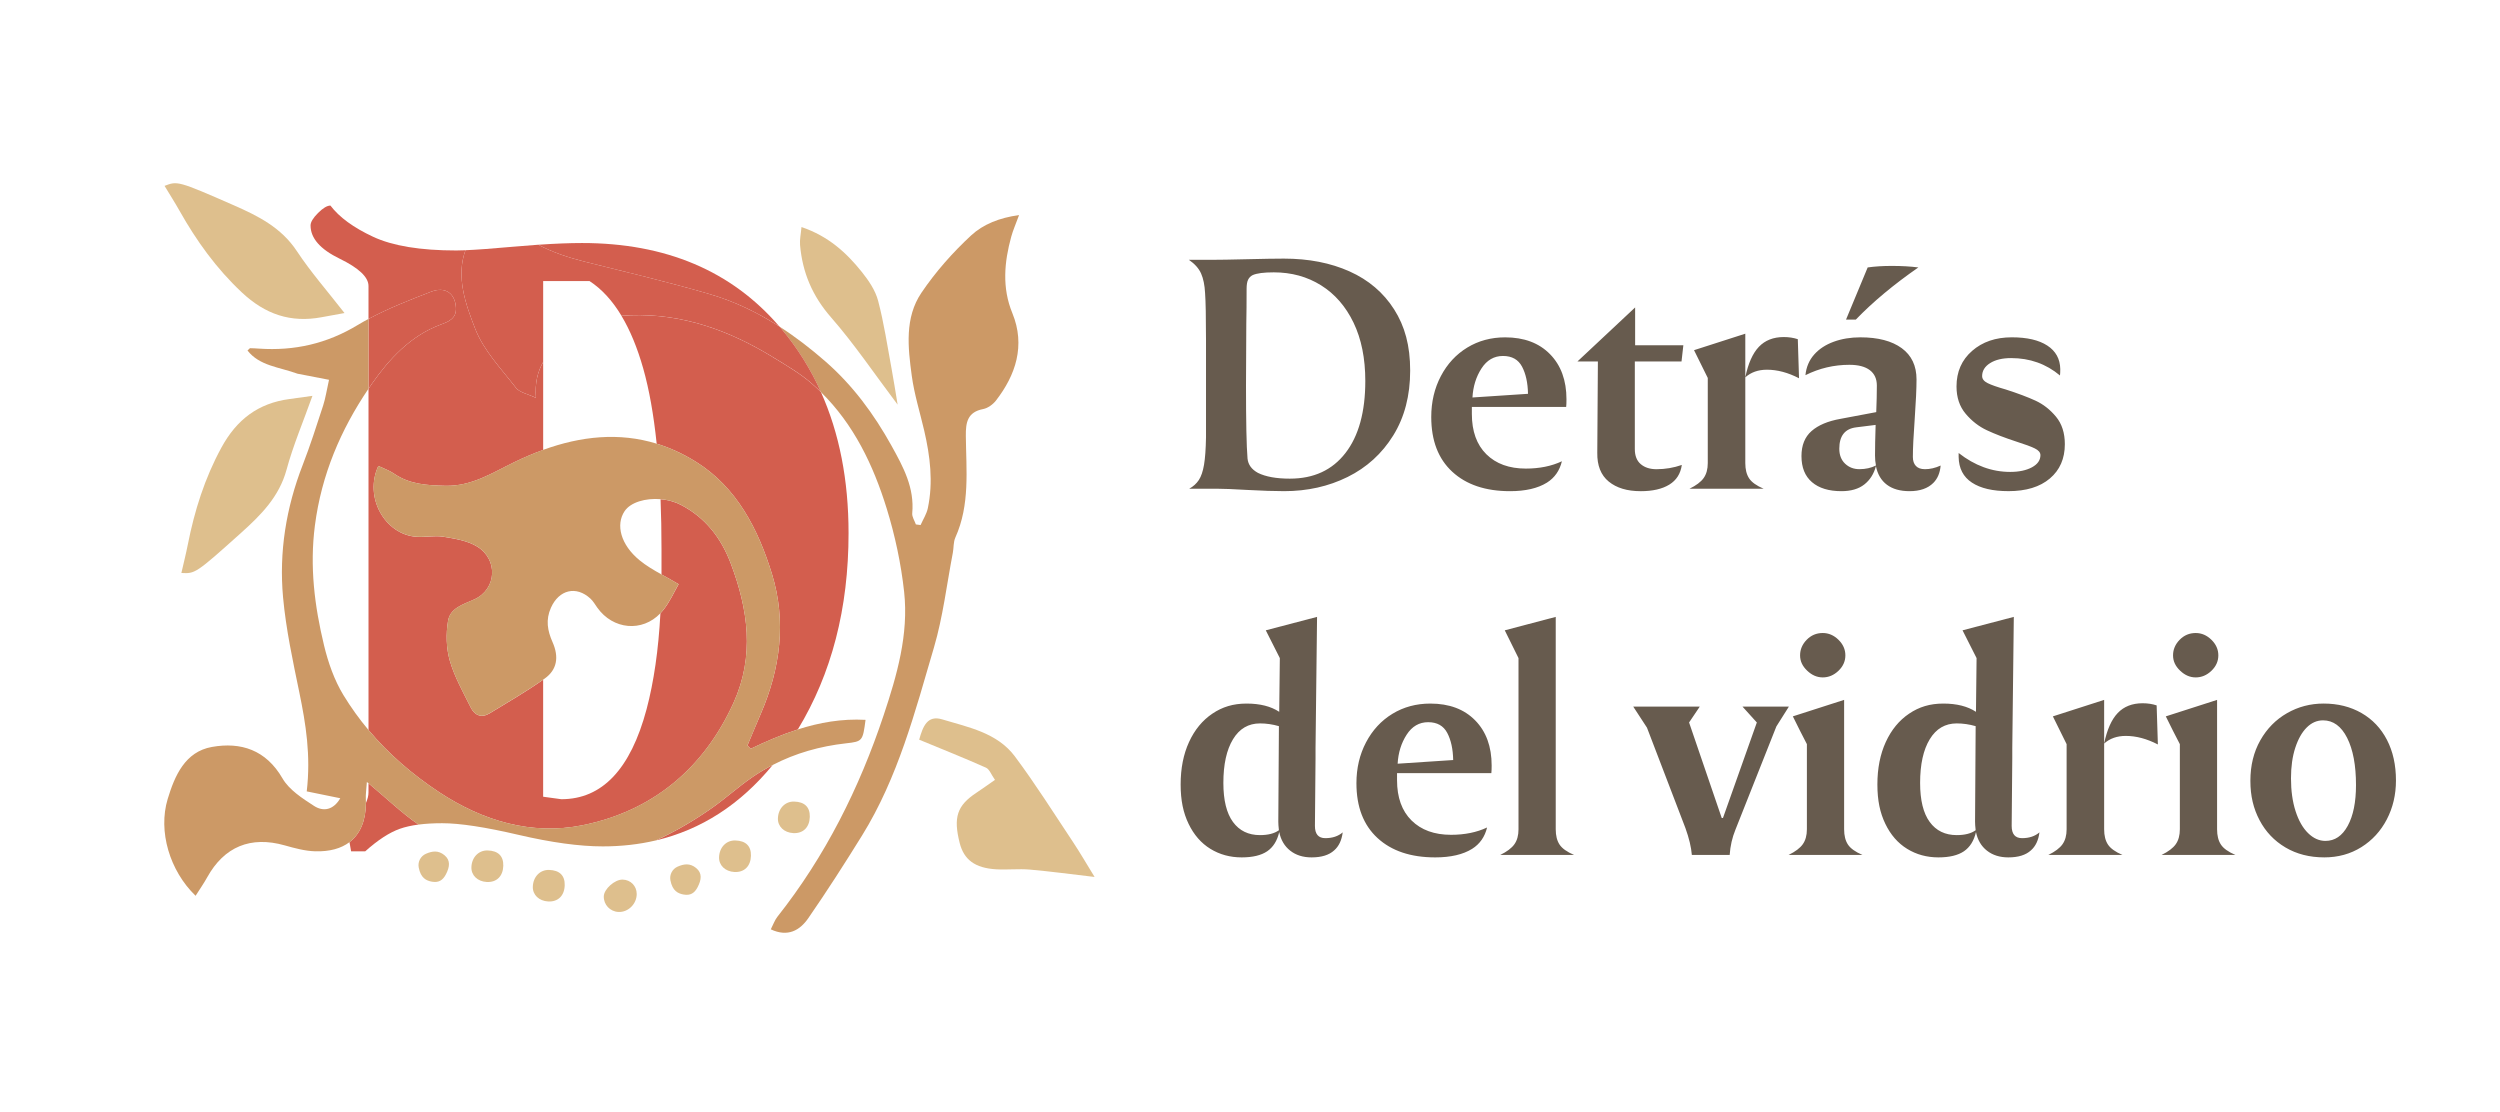 <?xml version="1.0" encoding="UTF-8"?>
<svg xmlns="http://www.w3.org/2000/svg" id="Capa_1" data-name="Capa 1" viewBox="0 0 1656 736.81">
  <defs>
    <style>
      .cls-1 {
        fill: #d35e4e;
      }

      .cls-2 {
        fill: #c96;
      }

      .cls-3 {
        fill: #675b4e;
      }

      .cls-4 {
        fill: #debf8d;
      }
    </style>
  </defs>
  <path class="cls-1" d="m470.26,194.88c16.56,4.86,31.78,12.27,46.01,21.41-31.69-36.86-75.26-55.31-130.73-55.31-8.21,0-17.87.38-28.96,1.14,9.48,5.04,19.75,8.44,30.43,11.14,27.8,7.02,55.75,13.55,83.25,21.63"></path>
  <path class="cls-1" d="m302.03,203.87c.4,7.28-5.2,9.3-10.14,11.14-20.03,7.46-34.04,22.77-45.49,39.14-.78,1.12-1.54,2.25-2.3,3.38v226.05c13.3,15.86,29.04,29.44,46.67,41.09,28.99,19.16,61.43,28.74,94.92,22.01,46.28-9.3,80.35-37.36,100.19-81.07,14.12-31.09,9.71-61.97-1.89-92.55-6.38-16.81-16.8-30.3-33.15-38.73-4-2.06-8.64-3.25-13.29-3.64.42,10.54.63,21.67.63,33.4v14.23c0,.75,0,1.47-.01,2.21,3.66,2.05,7.47,4.11,11.36,6.45-2.82,4.82-5.81,11.72-10.36,17.36-.55.68-1.12,1.32-1.71,1.93-1.29,24.17-4.34,45.34-9.15,63.46-10.61,39.78-29.43,59.67-56.47,59.67l-12.06-1.65v-77.51c-11.38,8.02-23.52,15-35.42,22.27-5.32,3.25-9.91,1.44-12.48-3.74-5.07-10.21-10.8-20.34-13.94-31.18-2.38-8.25-2.58-17.77-1.16-26.29,1.41-8.51,9.89-10.87,17.41-14.26,14.86-6.7,15.91-26.45,1.85-35.02-6.42-3.91-14.72-5.21-22.38-6.48-5.79-.96-11.93.47-17.85.03-21.03-1.56-34.79-26.39-25.19-46.91,3.44,1.65,7.18,2.9,10.3,5.05,10.39,7.16,21.91,7.8,34.08,8.08,17.5.4,31.15-8.61,45.78-15.7,6.32-3.06,12.66-5.77,19.01-8.07v-58.2c-3.6,6.19-5.56,13.82-4.81,23.72-5.45-2.63-10.78-3.52-13.22-6.66-9.68-12.5-21.3-24.6-26.92-38.92-6.6-16.84-12.87-34.78-6.52-52.2-2.37.1-4.41.15-6.11.15-23.76,0-42.13-3.02-55.1-9.09-12.98-6.06-22.39-12.94-28.24-20.65-2.19,0-4.94,1.65-8.23,4.94-3.29,3.3-4.93,6.04-4.93,8.23,0,8.43,6.39,15.75,19.19,21.97,12.79,6.22,19.19,12.26,19.19,18.12v21.86c13.18-7.09,27.37-12.61,41.36-18.02,9.76-3.78,16.06,1.25,16.57,10.61"></path>
  <path class="cls-1" d="m244.09,524.96c0,2.05-.58,4.39-1.71,7.01-.06,11.7-3.8,20.5-10.88,25.87l1.08,6.1h9.32c8.41-7.53,16.08-12.52,23.03-14.97,3.49-1.23,7.59-2.15,12.28-2.77-10.94-7.53-20.72-16.99-33.12-27.33v6.07Z"></path>
  <path class="cls-1" d="m472.01,534.91c-12.04,8.52-24.64,15.87-37.62,21.8,30.1-7.09,55.93-23.76,77.48-50.01-4.73,2.45-9.34,5.2-13.82,8.3-8.98,6.2-17.13,13.6-26.05,19.91"></path>
  <path class="cls-1" d="m511.75,236.46c-28.87-17.66-59.89-28.83-94.15-27.63-1.94.07-3.93.19-5.94.38,5.72,9.52,10.54,21.18,14.45,35.01,3.91,13.84,6.86,30.41,8.87,49.69,8.72,2.68,17.4,6.62,26.01,12,27.11,16.91,41.27,44.73,50.36,74.31,9.66,31.43,5.56,62.6-7.44,92.65-3,6.93-5.87,13.91-8.79,20.87.69.76,1.39,1.51,2.09,2.27,10.27-4.94,20.63-9.41,31.26-12.82,22.4-36.87,33.61-80.21,33.61-130.04,0-35.12-6.1-66.25-18.28-93.4-2.02-1.98-4.09-3.94-6.27-5.82-7.8-6.75-16.93-12.04-25.79-17.46"></path>
  <path class="cls-1" d="m246.39,254.15c11.45-16.37,25.46-31.68,45.49-39.14,4.94-1.84,10.55-3.86,10.14-11.14-.52-9.36-6.82-14.38-16.57-10.61-14,5.42-28.18,10.94-41.36,18.02v46.24c.76-1.13,1.52-2.26,2.3-3.38"></path>
  <path class="cls-2" d="m217.94,251.58c-1.59,7.1-2.32,12.22-3.9,17.08-4.3,13.2-8.53,26.45-13.55,39.39-10.98,28.28-15.73,57.64-12.99,87.64,1.93,21.13,6.47,42.08,10.77,62.93,4.31,20.92,7.7,41.78,4.91,65.59,6.85,1.4,14,2.86,22.22,4.54-4.55,7.83-11.22,9.08-17.41,5.07-7.73-5.01-16.46-10.61-20.86-18.21-10.97-18.94-27.59-24.24-46.74-20.84-17.81,3.17-24.66,19.08-29.32,34.5-6.45,21.37,1.32,47.55,18.49,64.1,2.69-4.26,5.39-8.1,7.65-12.18,11.31-20.41,28.86-27.58,51.33-21.23,6.62,1.87,13.48,3.75,20.27,3.94,9.52.27,17.13-1.84,22.69-6.06,7.08-5.37,10.82-14.18,10.88-25.87,0-1.01,0-2.04-.06-3.1-.13-2.71.32-5.45.69-10.89.37.3.72.6,1.08.9,12.39,10.34,22.18,19.8,33.12,27.33,4.64-.61,9.86-.91,15.68-.91,11.7,0,28.51,2.56,50.44,7.68,21.93,5.12,40.57,7.67,55.92,7.67,12.3,0,24.01-1.32,35.14-3.94,12.98-5.93,25.58-13.28,37.62-21.8,8.92-6.31,17.07-13.71,26.05-19.91,4.48-3.09,9.09-5.85,13.82-8.3,15.05-7.8,31.31-12.41,48.53-14.32,10.94-1.21,11.08-1.54,12.92-15.55-15.74-.87-30.55,1.77-44.86,6.35-10.63,3.4-21,7.88-31.26,12.82-.69-.76-1.39-1.51-2.09-2.27,2.93-6.96,5.8-13.94,8.79-20.87,13.01-30.05,17.1-61.22,7.44-92.66-9.09-29.58-23.24-57.4-50.36-74.31-8.62-5.37-17.29-9.32-26.01-12-24.9-7.65-50.13-4.99-75.21,4.11-6.35,2.3-12.69,5.01-19.01,8.07-14.62,7.08-28.27,16.1-45.78,15.7-12.18-.28-23.7-.92-34.08-8.08-3.12-2.15-6.86-3.39-10.3-5.05-9.6,20.52,4.16,45.35,25.19,46.91,5.92.44,12.07-.99,17.85-.03,7.65,1.27,15.95,2.57,22.38,6.48,14.06,8.57,13.01,28.32-1.85,35.02-7.52,3.39-16.01,5.75-17.41,14.26-1.41,8.53-1.22,18.04,1.16,26.29,3.13,10.84,8.86,20.97,13.93,31.18,2.57,5.18,7.16,6.99,12.48,3.74,11.9-7.28,24.04-14.25,35.42-22.27.37-.26.74-.51,1.11-.77,8.06-5.75,9.56-14.12,5.17-24.03-3.42-7.73-4.66-14.83-1.09-22.84,5.32-11.92,16.71-14.79,26.2-6.01,1.78,1.65,3.04,3.89,4.47,5.9,10.44,14.7,29.78,16.41,41.82,3.78.59-.61,1.16-1.25,1.71-1.93,4.55-5.65,7.54-12.54,10.36-17.36-3.89-2.34-7.69-4.4-11.36-6.45h0c-5.24-2.93-10.17-5.82-14.52-9.4-12.54-10.31-15.89-23.55-9.89-32.5,3.96-5.92,13.91-8.76,23.8-7.94,4.65.38,9.29,1.57,13.29,3.64,16.34,8.44,26.77,21.93,33.15,38.73,11.6,30.58,16,61.45,1.89,92.55-19.85,43.71-53.92,71.77-100.19,81.07-33.49,6.73-65.93-2.85-94.92-22.01-17.63-11.65-33.37-25.24-46.67-41.09-6.05-7.22-11.6-14.91-16.59-23.1-6.07-9.96-10.12-21.61-12.87-33.03-6.26-26.02-9.56-52.06-6.02-79.38,4.36-33.62,17.1-63.37,35.48-90.54v-46.24c-2.42,1.3-4.83,2.64-7.17,4.06-20.49,12.39-41.93,17.2-65.33,15.61-1.96-.13-3.92-.26-5.88-.28-.33,0-.66.56-1.75,1.54,7.95,10.21,20.95,10.91,33.17,15.37"></path>
  <path class="cls-4" d="m189.8,311.16c4.37-16.09,10.96-31.57,17.16-48.95-6.51.9-10.86,1.53-15.21,2.11-20.7,2.76-34.95,13.56-45.08,32.14-11.1,20.37-17.84,41.83-22.27,64.3-1.24,6.29-2.83,12.52-4.26,18.79,9.09.43,9.28.63,39.72-26.74,12.89-11.59,25.06-23.69,29.94-41.65"></path>
  <path class="cls-2" d="m631.14,366.28c.66-3.41.32-7.2,1.7-10.25,9.77-21.72,7.16-44.67,6.93-67.35-.09-8.8,1.05-15.72,11.46-17.72,3.11-.6,6.48-3.05,8.48-5.62,13.03-16.79,19.71-36.42,10.86-57.95-6.89-16.74-5.37-33.74-.7-50.68,1.16-4.23,2.98-8.28,5.16-14.23-13.05,1.74-23.88,6.18-31.71,13.43-12.24,11.32-23.57,24.15-32.92,37.95-11.25,16.61-8.97,36.31-6.44,55.07,1.66,12.23,5.42,24.18,8.23,36.26,3.95,17,6.06,34.13,2.41,51.43-.82,3.89-3.16,7.46-4.8,11.17-1.04-.14-2.08-.27-3.12-.41-.85-2.47-2.63-5.02-2.41-7.39,1.54-16.86-5.82-30.47-13.69-44.66-11.71-21.11-25.68-40.06-43.81-55.9-9.7-8.47-19.82-16.29-30.5-23.15.47.54.94,1.08,1.4,1.63,10.62,12.7,19.32,26.64,26.13,41.83,21.71,21.32,34.65,48.29,43.56,77.13,5.53,17.9,9.51,36.58,11.54,55.2,3.07,28.15-4.73,55.15-13.54,81.6-16.11,48.38-38.65,93.43-70.41,133.6-1.75,2.21-2.7,5.06-4.38,8.32,11.31,5.34,19.28.65,24.81-7.33,12.39-17.91,24.15-36.28,35.63-54.79,23.83-38.45,35.11-81.89,47.66-124.63,5.97-20.32,8.45-41.66,12.47-62.55"></path>
  <path class="cls-1" d="m516.27,216.28c-14.23-9.14-29.46-16.54-46.01-21.41-27.5-8.08-55.45-14.61-83.25-21.63-10.69-2.7-20.95-6.09-30.43-11.14-5.2.36-10.71.8-16.54,1.32-13.82,1.24-24.39,2.02-31.72,2.32-6.35,17.42-.08,35.36,6.52,52.2,5.61,14.32,17.23,26.41,26.92,38.92,2.43,3.14,7.76,4.04,13.22,6.66-.75-9.9,1.21-17.53,4.81-23.73v-53.62h30.7c8.08,5.25,15.14,12.94,21.19,23.01,2.01-.19,4-.31,5.94-.38,34.26-1.2,65.28,9.97,94.15,27.63,8.85,5.42,17.99,10.71,25.79,17.46,2.18,1.88,4.25,3.84,6.27,5.82-6.81-15.18-15.51-29.13-26.13-41.83-.46-.55-.93-1.09-1.4-1.63"></path>
  <path class="cls-4" d="m710.58,557.48c-12.59-18.93-24.73-38.22-38.31-56.42-11.71-15.69-30.75-19.3-48.22-24.56-9.78-2.94-12.73,4.68-15.18,13.47,15.45,6.39,29.98,12.18,44.25,18.54,2.3,1.02,3.47,4.58,5.95,8.08-4.39,3.05-8.31,5.89-12.34,8.56-12.75,8.44-15.35,16.2-11.03,33.25,2.8,11.06,10.12,16.59,24.1,17.43,7.43.45,14.96-.46,22.36.19,13.74,1.2,27.42,3.08,42.9,4.88-4.96-8.05-9.48-15.89-14.48-23.41"></path>
  <path class="cls-4" d="m550.47,210.21c15.5,17.72,28.73,37.42,44.12,57.83-1.43-8.51-2.6-16.24-4.03-23.93-2.8-15.03-5.02-30.22-8.92-44.96-1.81-6.84-6.25-13.37-10.78-19.02-10.23-12.79-22.17-23.71-39.96-29.74-.41,4.67-1.26,8.34-.95,11.9,1.59,18.18,8.12,33.75,20.52,47.92"></path>
  <path class="cls-4" d="m196.57,166.25c9.19,13.91,20.3,26.55,31.63,41.11-6.46,1.18-10.79,1.95-15.11,2.76-20.53,3.86-37.44-1.93-52.87-16.4-16.92-15.87-30.04-34.13-41.29-54.09-3.15-5.59-6.61-11-9.93-16.51,8.5-3.25,8.61-3.5,46.1,12.96,15.87,6.97,31.22,14.65,41.48,30.18"></path>
  <path class="cls-4" d="m409.64,604.08c6.43.33,12.15-5.31,12.12-11.94-.02-5.29-4.03-9.37-9.33-9.5-5.2-.12-12.37,6.25-12.48,11.1-.13,5.52,4.12,10.06,9.69,10.34"></path>
  <path class="cls-4" d="m486.46,577.61c6.55.35,10.78-3.8,10.97-10.74.17-6.45-3.42-9.97-10.37-10.15-6.01-.16-10.57,4.58-10.75,11.17-.15,5.33,4.09,9.39,10.15,9.72"></path>
  <path class="cls-4" d="m452.97,592.56c4.22.72,7.03-.81,9.18-4.98,2.44-4.75,3.15-9.15-.99-12.57-4.18-3.46-8.23-2.72-12.29-.96-3.52,1.53-5.51,5.34-4.78,9.11,1.34,6.95,4.96,8.74,8.89,9.41"></path>
  <path class="cls-4" d="m525.44,551.85c6.55.35,10.78-3.8,10.97-10.74.17-6.45-3.42-9.97-10.37-10.15-6.01-.16-10.57,4.58-10.75,11.17-.15,5.33,4.09,9.39,10.15,9.72"></path>
  <path class="cls-4" d="m322.41,584.23c6.55.35,10.78-3.8,10.97-10.74.17-6.45-3.42-9.97-10.37-10.15-6.01-.16-10.57,4.58-10.75,11.17-.15,5.33,4.09,9.39,10.15,9.72"></path>
  <path class="cls-4" d="m286.24,584.05c4.22.72,7.03-.81,9.18-4.98,2.44-4.75,3.15-9.15-.99-12.57-4.18-3.46-8.23-2.72-12.29-.96-3.52,1.53-5.51,5.34-4.78,9.11,1.34,6.95,4.96,8.74,8.89,9.41"></path>
  <path class="cls-4" d="m363.09,597.13c6.55.35,10.79-3.8,10.97-10.74.18-6.45-3.42-9.97-10.37-10.15-6.01-.16-10.57,4.58-10.75,11.17-.15,5.33,4.09,9.39,10.15,9.72"></path>
  <path class="cls-3" d="m1540.39,557.02c-4.18,0-8.02-1.72-11.52-5.16-3.51-3.44-6.27-8.29-8.29-14.56-2.02-6.27-3.03-13.51-3.03-21.73,0-7.68.94-14.42,2.83-20.22,1.89-5.79,4.41-10.28,7.58-13.44,3.17-3.17,6.77-4.75,10.82-4.75,6.74,0,12.06,3.88,15.97,11.62,3.91,7.75,5.86,18.16,5.86,31.23,0,11.32-1.82,20.32-5.46,26.99-3.64,6.67-8.56,10.01-14.76,10.01m-.81,10.92c9.16,0,17.35-2.26,24.56-6.77,7.21-4.51,12.84-10.65,16.88-18.4,4.04-7.75,6.06-16.34,6.06-25.78,0-10.24-1.99-19.21-5.96-26.89-3.98-7.68-9.6-13.61-16.88-17.79-7.28-4.18-15.64-6.27-25.07-6.27-8.76,0-16.85,2.12-24.26,6.37-7.41,4.25-13.31,10.24-17.69,17.99-4.38,7.75-6.57,16.68-6.57,26.79s2.02,18.4,6.06,26.08c4.04,7.68,9.77,13.72,17.18,18.09,7.41,4.38,15.97,6.57,25.67,6.57m-85.14-119.21c3.89,0,7.37-1.46,10.42-4.38,3.05-2.92,4.58-6.33,4.58-10.23s-1.53-7.33-4.58-10.32c-3.05-2.99-6.53-4.48-10.42-4.48-4.16,0-7.69,1.49-10.62,4.48-2.92,2.99-4.38,6.43-4.38,10.32s1.56,7.15,4.67,10.13c3.11,2.99,6.56,4.48,10.32,4.48m-22.61,117.59h48.92c-4.72-2.02-7.92-4.31-9.6-6.87-1.69-2.56-2.53-5.93-2.53-10.11v-85.72l-33.96,10.92c3.37,6.87,6.47,13.01,9.3,18.4v56.4c0,4.04-.91,7.35-2.73,9.91-1.82,2.56-4.95,4.92-9.4,7.08m-2.43-73.18l-.81-25.88c-2.83-.94-5.93-1.42-9.3-1.42-6.87,0-12.37,2.16-16.48,6.47-4.11,4.31-7.11,11.05-9,20.22,3.77-3.37,8.56-5.05,14.35-5.05,6.87,0,13.95,1.89,21.23,5.66m-72.58,73.18h49.13c-4.72-2.02-7.92-4.31-9.6-6.87-1.69-2.56-2.53-5.93-2.53-10.11v-85.72l-33.96,10.92,9.1,18.4v56.4c0,4.04-.91,7.35-2.73,9.91-1.82,2.56-4.95,4.92-9.4,7.08m-60.65-13.14c-7.68,0-13.65-2.9-17.89-8.69-4.25-5.79-6.37-14.42-6.37-25.88,0-12.26,2.12-21.9,6.37-28.91,4.25-7.01,10.21-10.51,17.89-10.51,4.18,0,8.35.61,12.53,1.82l-.4,63.28c0,1.35.13,3.23.4,5.66-2.97,2.16-7.15,3.23-12.53,3.23m43.26,2.02c-4.58,0-6.87-2.7-6.87-8.09,0-6.6.13-21.63.4-45.08v-6.67l1.01-86.73-33.96,8.9c2.02,4.04,5.12,10.18,9.3,18.4l-.4,35.58c-5.53-3.64-12.74-5.46-21.63-5.46s-16.04,2.22-22.64,6.67c-6.61,4.45-11.76,10.71-15.47,18.8-3.71,8.09-5.56,17.46-5.56,28.1s1.75,18.8,5.26,26.08c3.5,7.28,8.32,12.81,14.45,16.58,6.13,3.77,13.04,5.66,20.72,5.66,7.28,0,12.9-1.35,16.88-4.04,3.97-2.7,6.64-6.94,7.99-12.74,1.08,5.26,3.5,9.37,7.28,12.33,3.77,2.96,8.49,4.45,14.15,4.45,6.6,0,11.59-1.55,14.96-4.65,3.1-2.7,4.98-6.67,5.66-11.93-2.97,2.56-6.81,3.84-11.52,3.84m-132.04-106.48c3.89,0,7.37-1.46,10.42-4.38,3.05-2.92,4.58-6.33,4.58-10.23s-1.53-7.33-4.58-10.32c-3.05-2.99-6.53-4.48-10.42-4.48-4.16,0-7.69,1.49-10.62,4.48-2.92,2.99-4.38,6.43-4.38,10.32s1.56,7.15,4.67,10.13c3.11,2.99,6.56,4.48,10.32,4.48m-22.61,117.59h48.92c-4.72-2.02-7.92-4.31-9.6-6.87-1.69-2.56-2.53-5.93-2.53-10.11v-85.72l-33.96,10.92c3.37,6.87,6.47,13.01,9.3,18.4v56.4c0,4.04-.91,7.35-2.73,9.91-1.82,2.56-4.95,4.92-9.4,7.08m-64.09,0h25.07c.4-5.93,1.68-11.52,3.84-16.78l27.09-68.33,8.29-13.14h-30.73l9.5,10.51-22.44,63.28h-.81l-21.63-63.28,7.08-10.51h-44.07l9.1,13.95,25.47,66.51c2.43,6.74,3.84,12.67,4.25,17.79m-126.95,0h48.92c-4.72-2.02-7.92-4.31-9.6-6.87-1.69-2.56-2.53-5.93-2.53-10.11v-140.7l-33.76,8.9,9.1,18.4v113.41c0,4.04-.91,7.35-2.73,9.91-1.82,2.56-4.95,4.92-9.4,7.08m-67.93-60.45c.4-7.28,2.39-13.68,5.96-19.21,3.57-5.53,8.32-8.29,14.25-8.29s10.14,2.36,12.64,7.08c2.49,4.72,3.81,10.71,3.94,17.99l-36.79,2.43Zm24.87,62.06c10.24,0,18.4-1.89,24.46-5.66,5.12-3.23,8.42-7.95,9.91-14.15-6.87,3.23-14.83,4.85-23.86,4.85-11.05,0-19.78-3.17-26.18-9.5-6.4-6.33-9.6-15.23-9.6-26.69v-4.65h62.47c.13-1.08.2-2.76.2-5.05,0-12.53-3.64-22.51-10.92-29.92-7.28-7.41-17.18-11.12-29.72-11.12-9.3,0-17.66,2.26-25.07,6.77-7.41,4.52-13.24,10.82-17.49,18.9-4.25,8.09-6.37,17.12-6.37,27.09,0,15.64,4.65,27.73,13.95,36.29,9.3,8.56,22.04,12.84,38.21,12.84m-116.04-14.76c-7.68,0-13.65-2.9-17.89-8.69-4.25-5.79-6.37-14.42-6.37-25.88,0-12.26,2.12-21.9,6.37-28.91,4.25-7.01,10.21-10.51,17.89-10.51,4.18,0,8.35.61,12.53,1.82l-.4,63.28c0,1.35.13,3.23.4,5.66-2.97,2.16-7.15,3.23-12.53,3.23m43.26,2.02c-4.58,0-6.87-2.7-6.87-8.09,0-6.6.13-21.63.4-45.08v-6.67l1.01-86.73-33.96,8.9c2.02,4.04,5.12,10.18,9.3,18.4l-.4,35.58c-5.53-3.64-12.74-5.46-21.63-5.46s-16.04,2.22-22.64,6.67c-6.6,4.45-11.76,10.71-15.47,18.8-3.71,8.09-5.56,17.46-5.56,28.1s1.75,18.8,5.26,26.08c3.5,7.28,8.32,12.81,14.45,16.58,6.13,3.77,13.04,5.66,20.72,5.66,7.28,0,12.9-1.35,16.88-4.04,3.97-2.7,6.64-6.94,7.99-12.74,1.08,5.26,3.5,9.37,7.28,12.33,3.77,2.96,8.49,4.45,14.15,4.45,6.6,0,11.59-1.55,14.96-4.65,3.1-2.7,4.98-6.67,5.66-11.93-2.97,2.56-6.81,3.84-11.52,3.84"></path>
  <path class="cls-3" d="m1330.35,325.34c11.73,0,20.89-2.79,27.49-8.39,6.6-5.59,9.91-13.17,9.91-22.74,0-7.41-1.96-13.48-5.86-18.19-3.91-4.72-8.43-8.25-13.54-10.61-5.12-2.36-11.66-4.82-19.61-7.38-5.66-1.62-9.7-3.03-12.13-4.25s-3.64-2.76-3.64-4.65c0-3.5,1.75-6.37,5.26-8.59,3.5-2.22,8.15-3.34,13.95-3.34,12.4,0,23.18,3.84,32.35,11.52.13-.94.2-2.36.2-4.25-.14-6.74-3-11.93-8.59-15.57-5.59-3.64-13.44-5.46-23.55-5.46-10.65,0-19.41,3-26.28,9-6.87,6-10.31,13.85-10.31,23.55,0,7.28,2.02,13.31,6.06,18.09,4.04,4.79,8.72,8.43,14.05,10.92,5.32,2.5,11.89,5.02,19.71,7.58,5.52,1.75,9.53,3.23,12.03,4.45,2.49,1.21,3.74,2.7,3.74,4.45,0,3.37-1.89,6.06-5.66,8.09-3.78,2.02-8.56,3.03-14.35,3.03-12.13,0-23.52-4.18-34.17-12.53v2.63c.13,7.55,3.06,13.21,8.79,16.98,5.73,3.78,13.78,5.66,24.16,5.66m-107.55-113.61h6.47c11.32-11.73,25.13-23.25,41.44-34.57-5.12-.67-10.98-1.01-17.59-1.01-5.93,0-11.25.34-15.97,1.01l-14.35,34.57Zm8.89,99.06c-3.77,0-6.94-1.21-9.5-3.64-2.56-2.43-3.84-5.73-3.84-9.91,0-8.49,3.7-13.21,11.12-14.15l12.94-1.62c-.27,8.36-.4,15.1-.4,20.22,0,2.43.2,4.65.61,6.67-3.23,1.62-6.87,2.43-10.92,2.43m43.26,0c-2.56,0-4.52-.71-5.86-2.12-1.35-1.42-2.02-3.4-2.02-5.96,0-5.66.41-14.01,1.21-25.07.81-11.59,1.21-20.35,1.21-26.28,0-9.03-3.27-15.94-9.8-20.72-6.54-4.78-15.67-7.18-27.39-7.18-6.47,0-12.37.98-17.69,2.93-5.33,1.96-9.6,4.75-12.84,8.39-3.37,3.77-5.33,8.36-5.86,13.75,9.16-4.58,18.87-6.87,29.11-6.87,5.93,0,10.44,1.18,13.54,3.54,3.1,2.36,4.65,5.76,4.65,10.21,0,5.26-.14,11.12-.4,17.59l-23.65,4.45c-8.36,1.48-14.76,4.18-19.21,8.09-4.45,3.91-6.67,9.44-6.67,16.58,0,7.55,2.32,13.31,6.97,17.28,4.65,3.98,11.15,5.96,19.51,5.96,6.33,0,11.39-1.48,15.16-4.45,3.77-2.96,6.33-7.01,7.68-12.13,1.08,5.39,3.5,9.5,7.28,12.33,3.77,2.83,8.76,4.25,14.96,4.25,6.87,0,12.13-1.82,15.77-5.46,2.83-2.83,4.45-6.67,4.85-11.52-3.51,1.62-7.01,2.43-10.51,2.43m-83.29-60.24l-.81-25.88c-2.83-.94-5.93-1.42-9.3-1.42-6.87,0-12.37,2.16-16.48,6.47-4.11,4.31-7.11,11.05-9,20.22,3.77-3.37,8.56-5.05,14.35-5.05,6.87,0,13.95,1.89,21.23,5.66m-72.58,73.18h49.13c-4.72-2.02-7.92-4.31-9.6-6.87-1.69-2.56-2.53-5.93-2.53-10.11v-85.72l-33.96,10.92,9.1,18.4v56.4c0,4.04-.91,7.35-2.73,9.91-1.82,2.56-4.95,4.92-9.4,7.08m-32.35,1.62c7.95,0,14.28-1.45,19-4.35,4.72-2.9,7.48-7.24,8.29-13.04-5.39,1.89-10.99,2.83-16.78,2.83-4.31,0-7.78-1.11-10.41-3.34-2.63-2.22-3.94-5.56-3.94-10.01v-58.02h30.93l1.21-10.71h-31.94v-25.07l-38.21,35.78h13.54l-.4,60.45c-.14,8.49,2.39,14.86,7.58,19.1,5.19,4.25,12.23,6.37,21.13,6.37m-111.39-62.06c.4-7.28,2.39-13.68,5.96-19.21,3.57-5.53,8.32-8.29,14.25-8.29s10.14,2.36,12.64,7.08c2.49,4.72,3.81,10.71,3.94,17.99l-36.79,2.43Zm24.87,62.06c10.24,0,18.4-1.89,24.46-5.66,5.12-3.23,8.42-7.95,9.91-14.15-6.87,3.23-14.83,4.85-23.86,4.85-11.05,0-19.78-3.17-26.18-9.5-6.4-6.33-9.6-15.23-9.6-26.69v-4.65h62.47c.13-1.08.2-2.76.2-5.05,0-12.53-3.64-22.51-10.92-29.92-7.28-7.41-17.18-11.12-29.72-11.12-9.3,0-17.66,2.26-25.07,6.77-7.41,4.52-13.24,10.82-17.49,18.9-4.25,8.09-6.37,17.12-6.37,27.09,0,15.64,4.65,27.73,13.95,36.29,9.3,8.56,22.04,12.84,38.21,12.84m-145.76-8.29c-9.03,0-16.11-1.28-21.23-3.84-4.18-2.29-6.47-5.46-6.87-9.5-.68-8.22-1.01-24.33-1.01-48.32l.2-41.04c.13-6.33.2-14.01.2-23.05,0-2.69.33-4.72,1.01-6.06.67-1.35,1.68-2.36,3.03-3.03,2.7-1.21,7.34-1.82,13.95-1.82,11.73,0,22.17,2.87,31.33,8.59,9.16,5.73,16.34,13.98,21.53,24.76,5.19,10.78,7.78,23.65,7.78,38.61,0,20.49-4.38,36.39-13.14,47.71-8.76,11.32-21.02,16.98-36.79,16.98m-3.84,8.29c15.36,0,29.38-3.13,42.05-9.4,12.67-6.27,22.74-15.43,30.22-27.49,7.48-12.06,11.22-26.38,11.22-42.96s-3.54-29.41-10.61-40.53c-7.08-11.12-16.92-19.51-29.52-25.17-12.6-5.66-27.12-8.49-43.57-8.49-5.39,0-13.48.14-24.26.4-10.78.27-18.67.4-23.65.4h-14.96c3.91,2.7,6.6,5.73,8.09,9.1,1.48,3.37,2.36,7.68,2.63,12.94.4,5.53.61,15.9.61,31.13v64.49c-.14,7.68-.57,13.72-1.31,18.09-.74,4.38-1.89,7.75-3.44,10.11-1.55,2.36-3.67,4.28-6.37,5.76h18.19c4.31,0,11.05.27,20.22.81,9.97.54,18.13.81,24.46.81"></path>
</svg>
